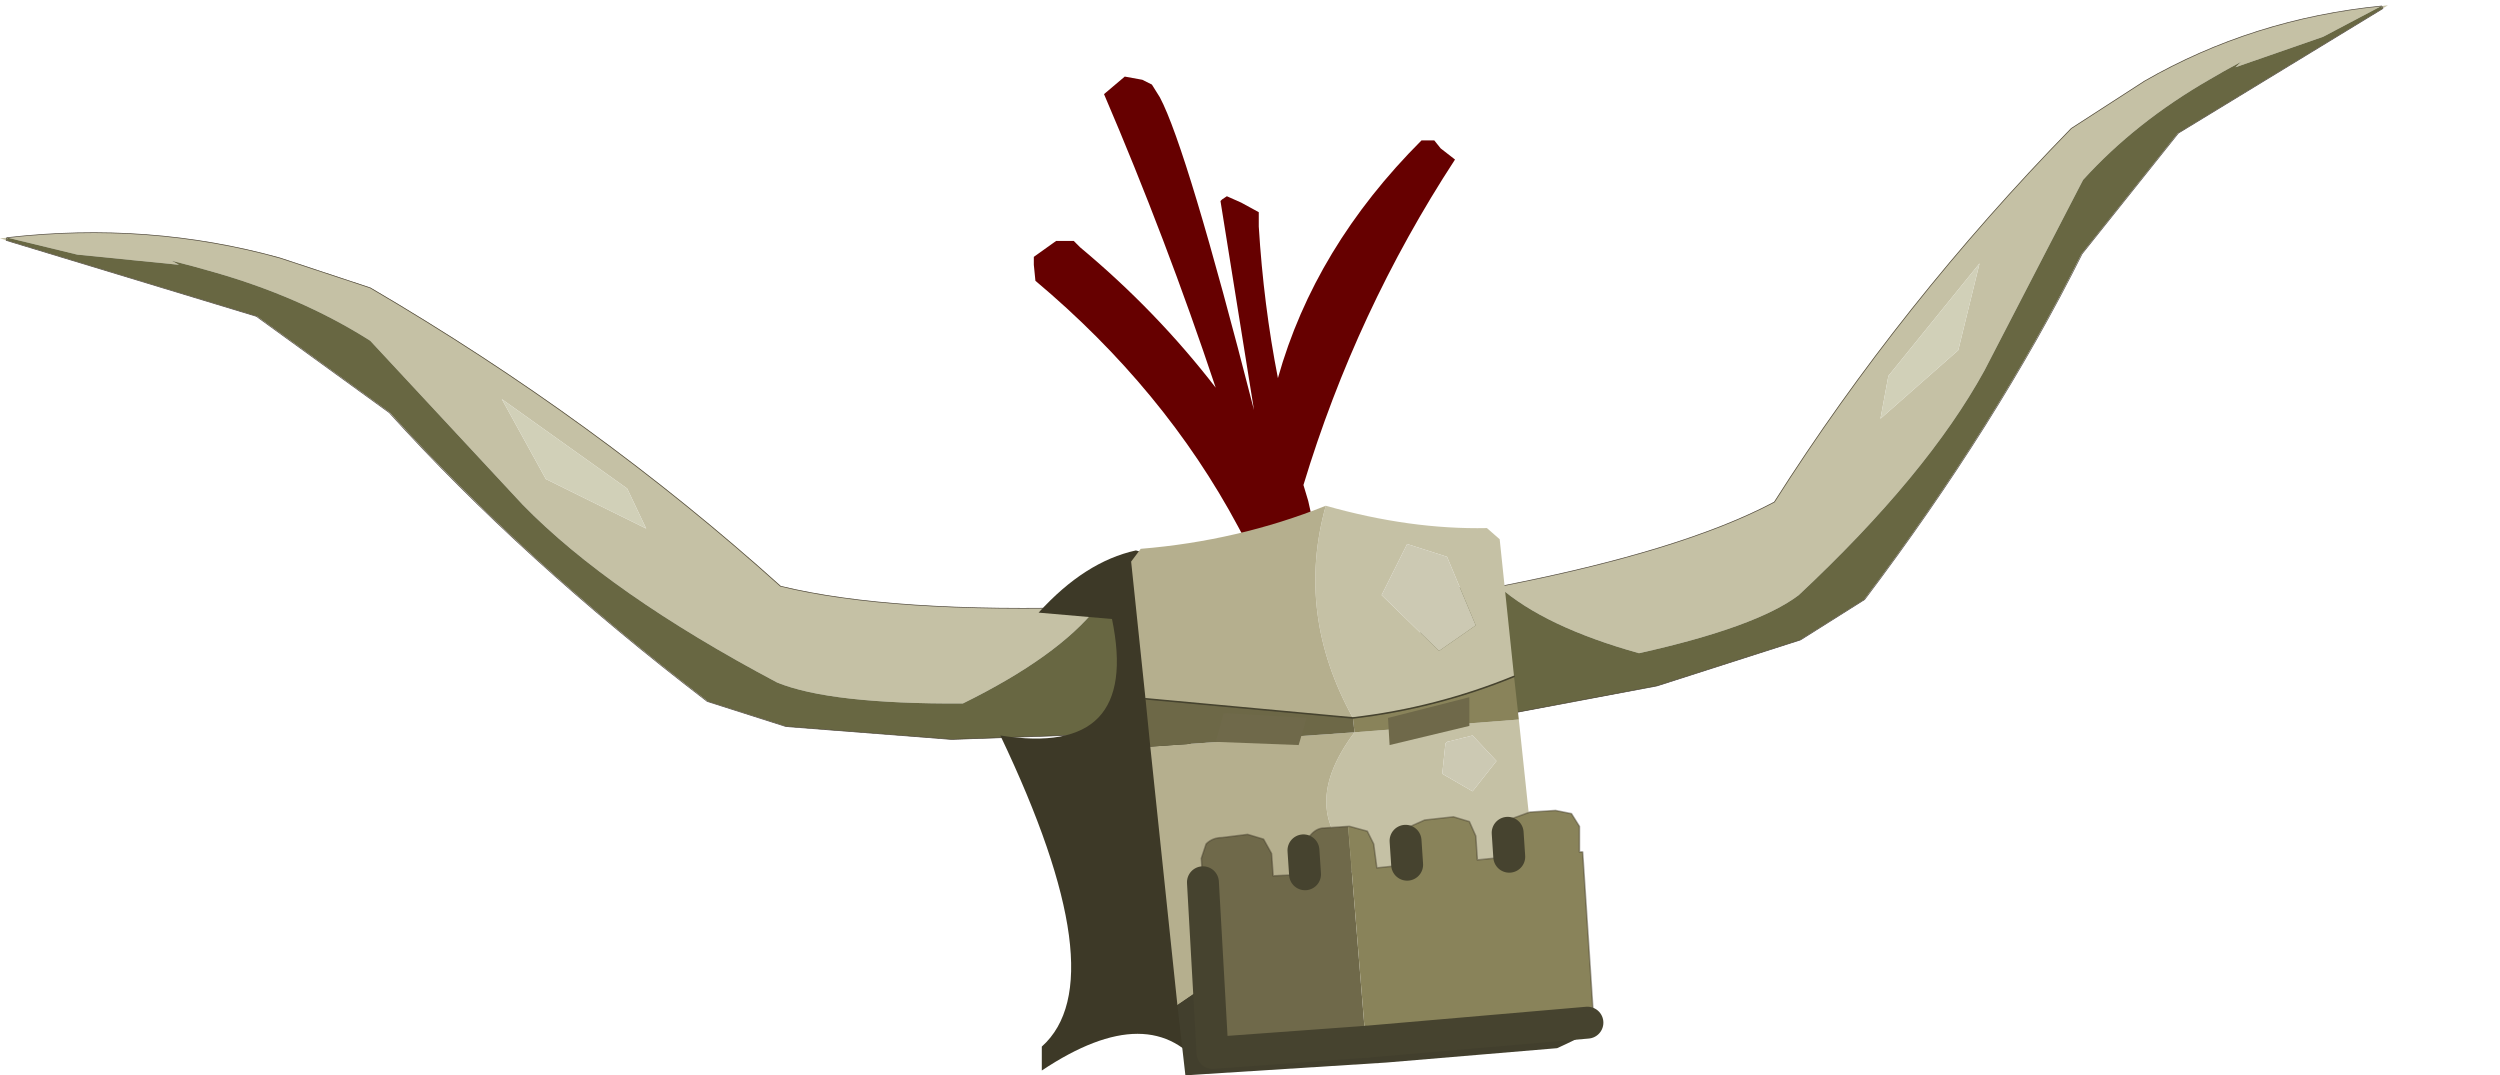 <?xml version="1.0"?>
<svg xmlns="http://www.w3.org/2000/svg" xmlns:xlink="http://www.w3.org/1999/xlink" width="78.35px" height="33.7px"><g transform="matrix(1, 0, 0, 1, -236.3, -183.15)"><use xlink:href="#object-0" width="88.7" height="37.4" transform="matrix(-0.376, 0.086, 0.094, 0.414, 311.1, 183.15)"/><use xlink:href="#object-2" width="88.7" height="37.4" transform="matrix(0.425, 0, 0, 0.425, 236.3, 190.45)"/><use xlink:href="#object-4" width="18.9" height="31.3" transform="matrix(1, 0, 0, 1, 267.65, 185.55)"/></g><defs><g transform="matrix(1, 0, 0, 1, 44.35, 18.55)" id="object-0"><use xlink:href="#object-1" width="88.7" height="37.4" transform="matrix(1, 0, 0, 1, -44.35, -18.55)"/></g><g transform="matrix(1, 0, 0, 1, 44.35, 18.55)" id="object-1"><path fill-rule="evenodd" fill="#c5c1a5" stroke="none" d="M-43.85 -18L-44.35 -18.15L-43.8 -18.2L-43.85 -18M-43.8 -18.2Q-33.35 -19.4 -23.65 -16.7L-17 -14.5Q-0.35 -4.75 13.25 7.5Q21.4 9.5 36.55 9.05Q33.65 12.7 26.65 16.15Q16.85 16.2 12.95 14.6Q0.6 8.05 -5.8 1.5L-17.05 -10.6Q-22.25 -13.9 -28.9 -15.75L-30.15 -16.1L-31.7 -16.5L-31.15 -16.2L-38.65 -16.95L-43.8 -18.2M-7.35 -6.3L-4.1 -0.4L3.3 3.25L1.9 0.3L-7.35 -6.3"/><path fill-rule="evenodd" fill="#686742" stroke="none" d="M-43.85 -18L-43.8 -18.2L-38.65 -16.95L-31.15 -16.2L-31.7 -16.5L-30.15 -16.1L-28.9 -15.75Q-22.25 -13.9 -17.05 -10.6L-5.8 1.5Q0.6 8.05 12.95 14.6Q16.85 16.2 26.65 16.15Q33.65 12.7 36.55 9.05L43.25 7.8L44.35 18.15L25.85 18.8L13.65 17.85L7.85 16Q-5.8 5.55 -15.6 -5.3L-25.4 -12.4L-43.85 -18"/><path fill-rule="evenodd" fill="#d1d0b8" stroke="none" d="M-7.35 -6.3L1.9 0.3L3.3 3.25L-4.1 -0.4L-7.35 -6.3"/><path fill="none" stroke="#40382c" stroke-opacity="0.902" stroke-width="0.05" stroke-linecap="round" stroke-linejoin="round" d="M-43.85 -18.2Q-33.4 -19.4 -23.7 -16.7L-17.05 -14.5Q-0.4 -4.75 13.2 7.5Q21.35 9.5 36.5 9.05L43.2 7.8L44.3 18.15L25.8 18.8L13.6 17.85L7.8 16Q-5.85 5.55 -15.65 -5.3L-25.45 -12.4L-43.9 -18L-43.85 -18.2"/></g><g transform="matrix(1, 0, 0, 1, 44.35, 18.55)" id="object-2"><use xlink:href="#object-3" width="88.7" height="37.4" transform="matrix(1, 0, 0, 1, -44.35, -18.55)"/></g><g transform="matrix(1, 0, 0, 1, 44.35, 18.55)" id="object-3"><path fill-rule="evenodd" fill="#c5c1a5" stroke="none" d="M-43.85 -18L-44.35 -18.15L-43.8 -18.2L-43.85 -18M-43.8 -18.2Q-33.35 -19.4 -23.65 -16.7L-17 -14.5Q-0.35 -4.75 13.25 7.5Q21.4 9.5 36.55 9.05Q33.65 12.7 26.65 16.15Q16.85 16.2 12.95 14.6Q0.6 8.05 -5.8 1.5L-17.05 -10.6Q-22.25 -13.9 -28.9 -15.75L-30.15 -16.1L-31.7 -16.5L-31.15 -16.2L-38.65 -16.95L-43.8 -18.2M-7.35 -6.3L-4.1 -0.4L3.3 3.25L1.9 0.3L-7.35 -6.3"/><path fill-rule="evenodd" fill="#686742" stroke="none" d="M-43.85 -18L-43.8 -18.2L-38.65 -16.95L-31.15 -16.2L-31.7 -16.5L-30.15 -16.1L-28.9 -15.75Q-22.25 -13.9 -17.05 -10.6L-5.8 1.5Q0.6 8.05 12.95 14.6Q16.85 16.2 26.65 16.15Q33.65 12.7 36.55 9.05L43.25 7.8L44.35 18.15L25.85 18.8L13.65 17.85L7.85 16Q-5.8 5.55 -15.6 -5.3L-25.4 -12.4L-43.85 -18"/><path fill-rule="evenodd" fill="#d1d0b8" stroke="none" d="M-7.35 -6.3L1.9 0.3L3.3 3.25L-4.1 -0.4L-7.35 -6.3"/><path fill="none" stroke="#40382c" stroke-opacity="0.902" stroke-width="0.05" stroke-linecap="round" stroke-linejoin="round" d="M-43.85 -18.2Q-33.4 -19.4 -23.7 -16.7L-17.05 -14.5Q-0.4 -4.75 13.2 7.5Q21.35 9.5 36.5 9.05L43.2 7.8L44.3 18.15L25.8 18.8L13.6 17.85L7.8 16Q-5.85 5.55 -15.65 -5.3L-25.45 -12.4L-43.9 -18L-43.85 -18.2"/></g><g transform="matrix(1, 0, 0, 1, -267.65, -185.55)" id="object-4"><path fill-rule="evenodd" fill="#3d3927" stroke="none" d="M272.95 200.7L274.75 216.3L274.05 216.7Q272.4 214.4 268.95 216.7L268.95 215.95Q271.3 213.85 267.65 206.2Q272.05 206.9 271.15 202.55L268.85 202.35Q270.3 200.75 271.9 200.4L272.95 200.7"/><path fill-rule="evenodd" fill="#660000" stroke="none" d="M280.85 187.55Q277.5 190.9 276.35 195Q275.9 192.7 275.75 190.25L275.75 189.8L275.2 189.5L274.75 189.3L274.6 189.4L274.55 189.45L275.6 196Q273.5 187.8 272.65 186.2L272.4 185.8L272.1 185.65L271.55 185.55L270.9 186.1Q272.85 190.65 274.4 195.3Q272.55 192.9 270.15 190.9L269.95 190.7L269.8 190.7L269.4 190.7L268.7 191.2L268.7 191.45L268.75 191.95Q272.8 195.35 275.1 199.65L275.85 201.05L276 201.35L276.45 201.45L276.8 201.5L276.95 201.4L276.75 200.45L277.3 199.85L277.45 199.65L277.35 199.35L277.4 199.3L277.3 198.85L277.15 198.35Q278.8 192.9 281.9 188.15L281.45 187.8L281.25 187.55L280.85 187.55"/><path fill-rule="evenodd" fill="#c5c1a5" stroke="none" d="M277.85 199Q280.5 199.75 282.9 199.7L283.3 200.05L283.75 204.35Q281.3 205.35 278.7 205.65Q276.9 202.4 277.85 199M283.9 205.7L284.35 209.95L279.15 210.4Q276.8 208.7 278.75 206.1L283.9 205.7M280.4 200.2L279.6 201.8L281.4 203.55L282.55 202.75L281.65 200.6L280.4 200.2M281.6 206.45L281.5 207.4L282.45 207.95L283.2 207L282.45 206.2L281.65 206.4L281.6 206.45"/><path fill-rule="evenodd" fill="#89835a" stroke="none" d="M283.75 204.35L283.9 205.7L278.75 206.1L278.7 205.65Q281.3 205.35 283.75 204.35"/><path fill-rule="evenodd" fill="#b5af8e" stroke="none" d="M279.15 210.4L273.95 210.8L274.15 214L273.2 214.65L272.35 206.55L278.75 206.1Q276.8 208.7 279.15 210.4M272.2 205.05L271.75 200.75L272.05 200.35Q275.1 200.1 277.85 199Q276.9 202.4 278.7 205.65L272.2 205.05"/><path fill-rule="evenodd" fill="#423f2d" stroke="none" d="M274.15 214L274.3 216.2L284.9 215.3Q287.75 214.8 285.1 216L279.75 216.45L273.45 216.85L273.2 214.65L274.15 214"/><path fill-rule="evenodd" fill="#6d6847" stroke="none" d="M272.35 206.55L272.2 205.05L278.7 205.65L278.75 206.1L272.35 206.55"/><path fill-rule="evenodd" fill="#ccc9b3" stroke="none" d="M280.4 200.2L281.65 200.6L282.55 202.75L281.4 203.55L279.6 201.8L280.4 200.2M281.6 206.45L281.65 206.4L282.45 206.2L283.2 207L282.45 207.95L281.5 207.4L281.6 206.45"/><path fill="none" stroke="#46432f" stroke-width="0.05" stroke-linecap="round" stroke-linejoin="round" d="M278.7 205.65Q281.3 205.35 283.75 204.35M272.2 205.05L278.7 205.65"/><path fill-rule="evenodd" fill="#6f694a" stroke="none" d="M274 210.8L273.95 210.05L274.1 209.6Q274.3 209.4 274.6 209.4L275.4 209.3L275.9 209.45L276.15 209.9L276.2 210.6L277.2 210.55L277.15 209.8Q277.1 209.5 277.35 209.35Q277.55 209.1 277.8 209.1L278.55 209.05L279.1 215.8L274.3 216.15L274 210.8"/><path fill-rule="evenodd" fill="#89835a" stroke="none" d="M279.1 215.8L278.55 209.05L278.6 209.05L279.15 209.2L279.35 209.6L279.45 210.35L280.4 210.25L280.35 209.5Q280.3 209.25 280.5 209.05L280.95 208.85L281.85 208.75L282.35 208.9L282.55 209.35L282.6 210.1L283.6 210L283.55 209.25L283.7 208.8L284.25 208.6L285.05 208.55L285.55 208.65L285.8 209.05L285.8 209.85L285.9 209.85L286.25 215.2L279.1 215.8"/><path fill="none" stroke="#45402e" stroke-opacity="0.451" stroke-width="0.05" stroke-linecap="round" stroke-linejoin="round" d="M277.2 210.55L276.2 210.6L276.15 209.9L275.9 209.45L275.4 209.3L274.6 209.4Q274.3 209.4 274.1 209.6L273.95 210.05L274 210.8M278.55 209.05L277.8 209.1Q277.55 209.1 277.35 209.35Q277.1 209.5 277.15 209.8M280.4 210.25L279.45 210.35L279.35 209.6L279.15 209.2L278.6 209.05L278.55 209.05M283.6 210L282.6 210.1L282.55 209.35L282.35 208.9L281.85 208.75L280.95 208.85L280.5 209.05Q280.3 209.25 280.35 209.5M286.25 215.2L285.9 209.85L285.8 209.85L285.8 209.05L285.55 208.65L285.05 208.55L284.25 208.6L283.7 208.8L283.55 209.25"/><path fill="none" stroke="#46432f" stroke-width="1" stroke-linecap="round" stroke-linejoin="round" d="M274 210.8L274.3 216.15L279.1 215.8M277.15 209.8L277.2 210.55M280.35 209.5L280.4 210.25M283.55 209.25L283.6 210"/><path fill="none" stroke="#46432f" stroke-width="1" stroke-linecap="round" stroke-linejoin="round" d="M286.05 215.2L279.1 215.8"/><path fill-rule="evenodd" fill="#6f694a" stroke="none" d="M277.25 205.65L277 206.5L274.4 206.4L274.65 205.5L277.25 205.65"/><path fill-rule="evenodd" fill="#6f694a" stroke="none" d="M282.35 205.9L279.85 206.5L279.8 205.65L282.35 205L282.35 205.9"/></g></defs></svg>
